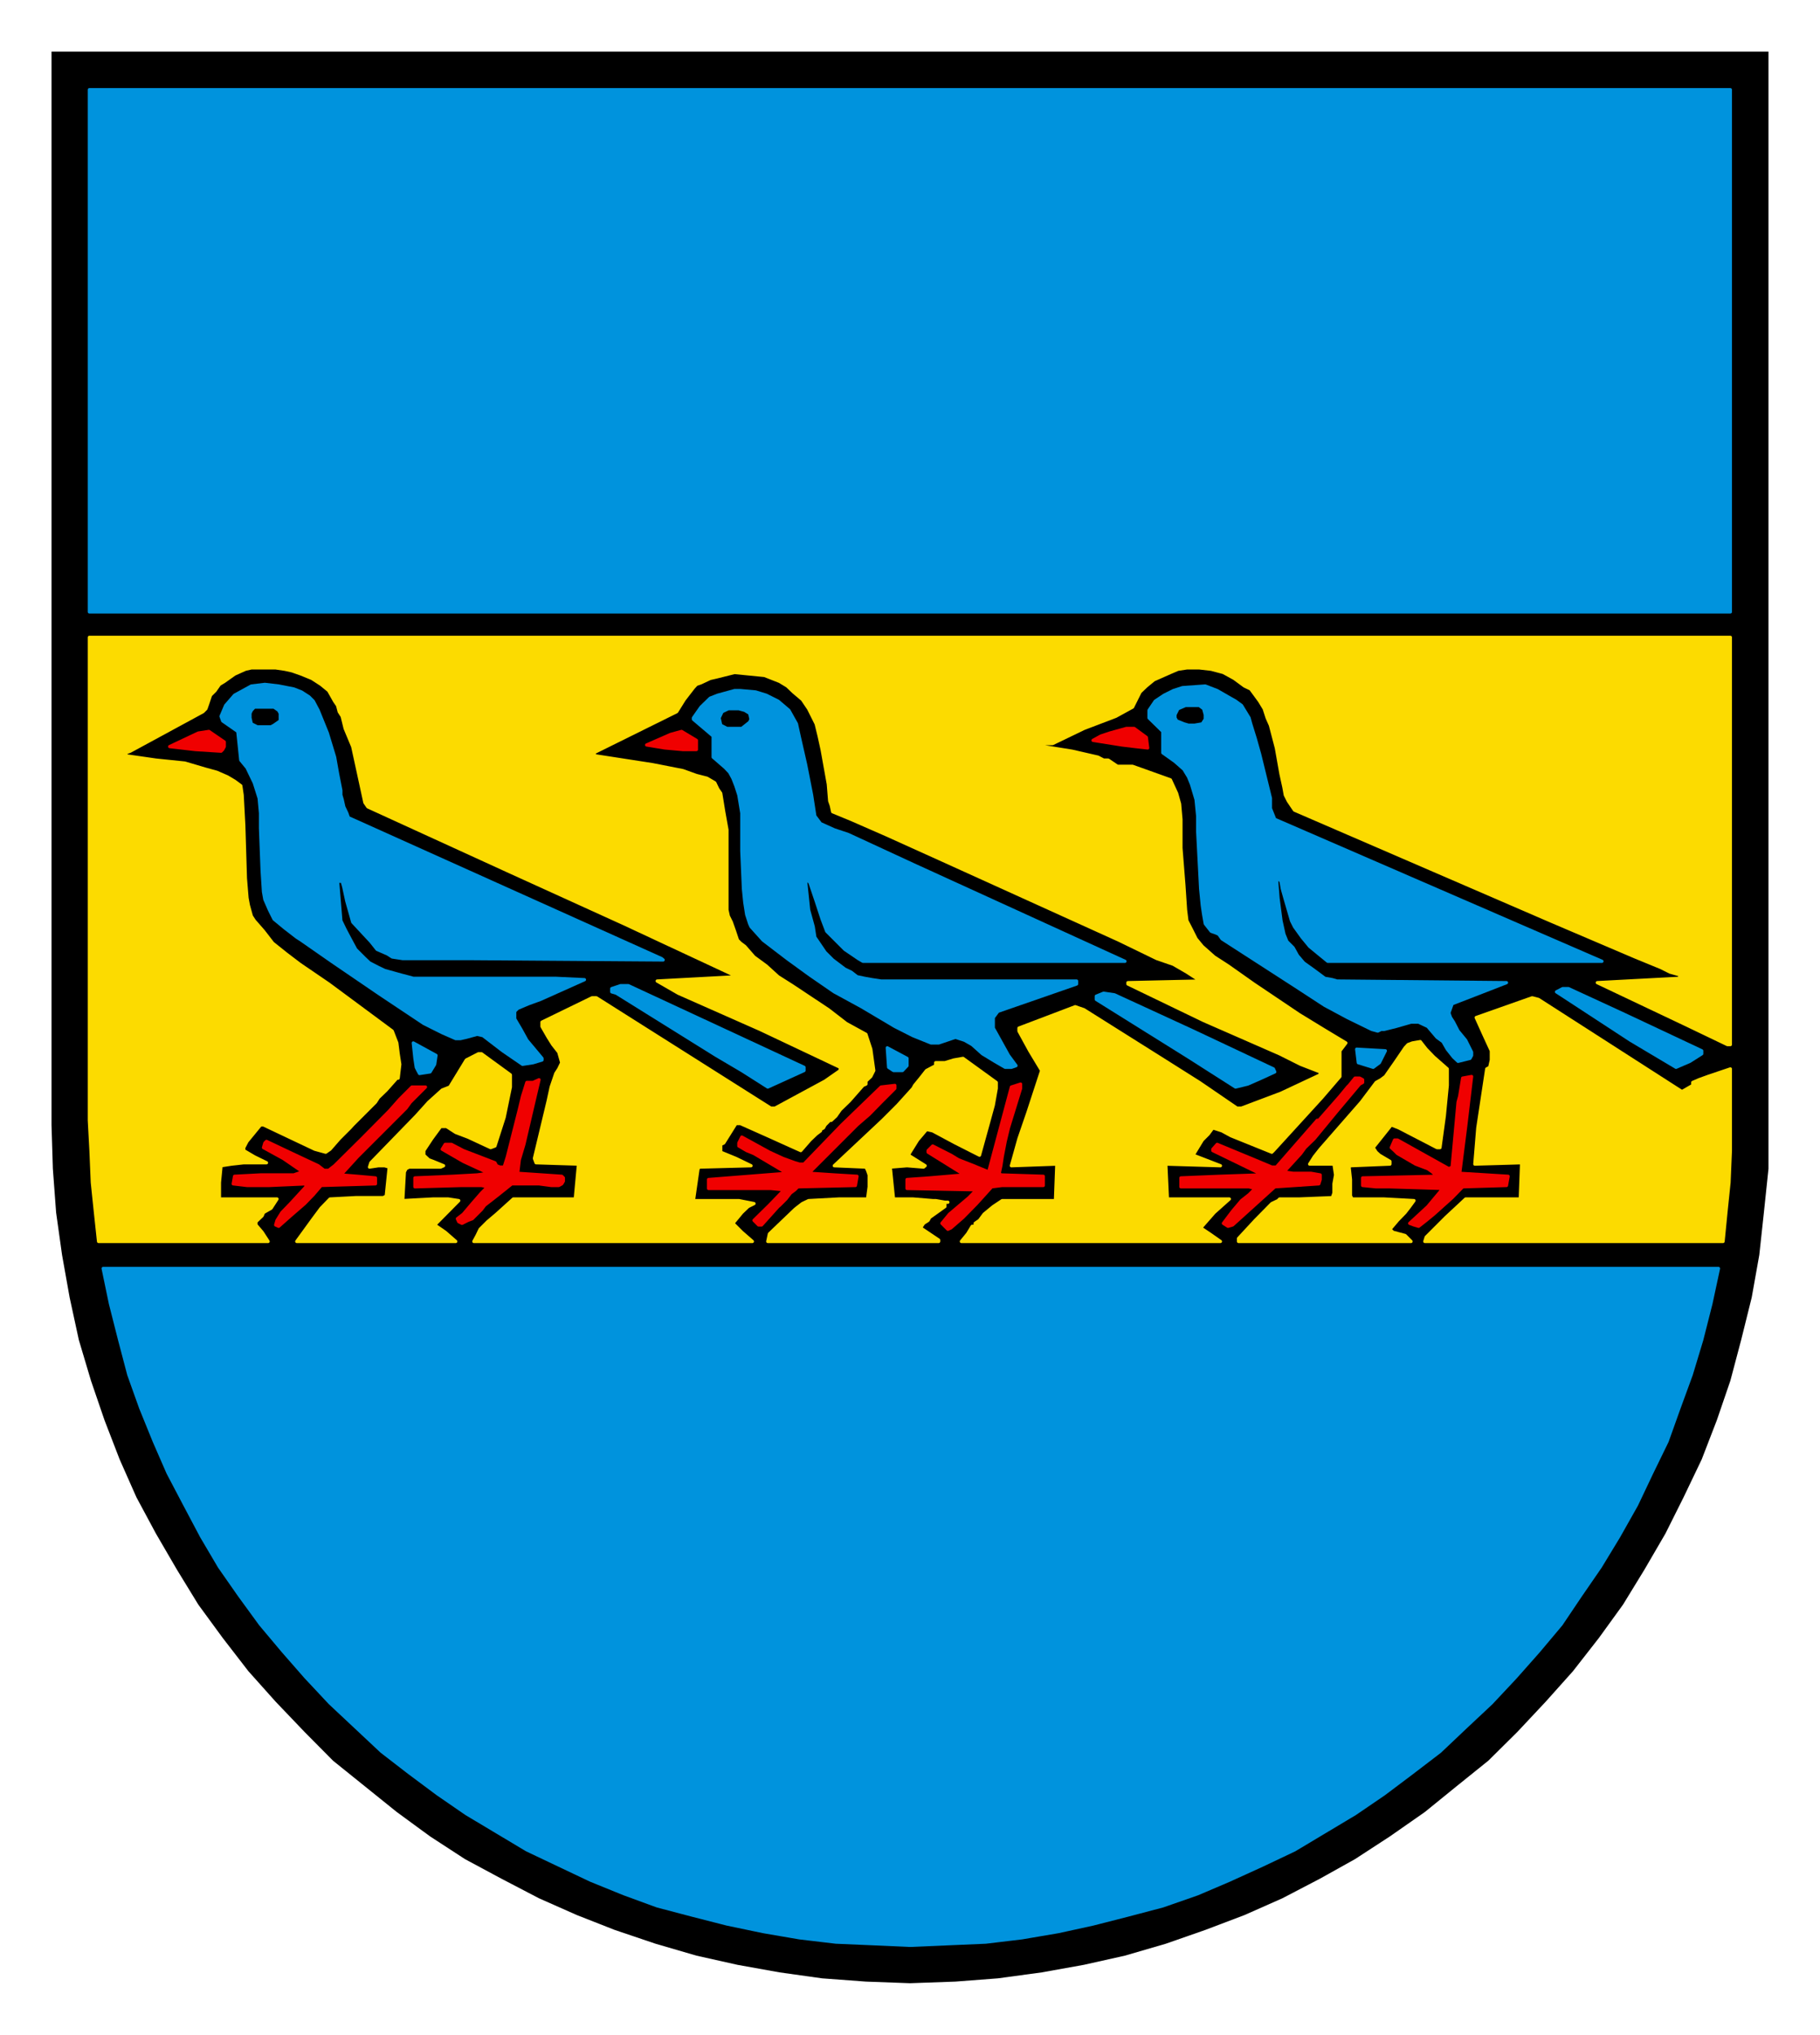 <?xml version="1.0" encoding="UTF-8" standalone="no"?>
<!DOCTYPE svg PUBLIC "-//W3C//DTD SVG 1.0//EN" "http://www.w3.org/TR/2001/REC-SVG-20010904/DTD/svg10.dtd">
<!-- Created with Inkscape (http://www.inkscape.org/) by Marsupilami -->
<svg
   xmlns:svg="http://www.w3.org/2000/svg"
   xmlns="http://www.w3.org/2000/svg"
   version="1.0"
   width="687"
   height="768"
   viewBox="-2.381 -2.381 84.138 94.05"
   id="svg5594">
  <defs
     id="defs5596">
    <clipPath
       id="clipPath3034">
      <path
         d="M 354.48,410.28 L 418.19,410.28 L 418.19,338.65 L 354.48,338.65 L 354.48,410.28 z"
         id="path3036" />
    </clipPath>
    <clipPath
       id="clipPath3046">
      <path
         d="M 354.48,410.28 L 418.19,410.28 L 418.19,338.65 L 354.48,338.65 L 354.48,410.28 z"
         id="path3048" />
    </clipPath>
  </defs>
  <g
     transform="translate(-335.312,-487.718)"
     id="layer1">
    <g
       transform="matrix(1.25,0,0,1.25,-107.925,64.293)"
       clip-path="url(#clipPath3034)"
       id="g3032">
      <g
         id="g3038">
        <path
           d="M 354.59,338.74 L 418.09,338.74 L 418.09,378.43 L 418.09,378.43 L 418.09,380.05 L 417.92,381.67 L 417.75,383.24 L 417.47,384.81 L 417.08,386.38 L 416.68,387.89 L 416.18,389.35 L 415.62,390.8 L 414.95,392.2 L 414.28,393.54 L 413.5,394.88 L 412.71,396.17 L 411.82,397.4 L 410.86,398.63 L 409.85,399.76 L 408.8,400.88 L 407.73,401.94 L 406.55,402.89 L 405.38,403.84 L 404.09,404.74 L 402.8,405.58 L 401.51,406.3 L 400.11,407.03 L 398.71,407.65 L 397.26,408.2 L 395.8,408.71 L 394.29,409.15 L 392.77,409.49 L 391.21,409.77 L 389.59,409.99 L 388.02,410.11 L 386.34,410.17 L 386.34,410.17 L 384.71,410.11 L 383.09,409.99 L 381.52,409.77 L 379.96,409.49 L 378.44,409.15 L 376.93,408.71 L 375.42,408.2 L 374.02,407.65 L 372.62,407.03 L 371.22,406.3 L 369.88,405.58 L 368.59,404.74 L 367.36,403.84 L 366.18,402.89 L 365,401.94 L 363.95,400.88 L 362.88,399.76 L 361.87,398.63 L 360.92,397.4 L 360.02,396.17 L 359.23,394.88 L 358.45,393.54 L 357.73,392.2 L 357.11,390.8 L 356.55,389.35 L 356.05,387.89 L 355.6,386.38 L 355.26,384.81 L 354.98,383.24 L 354.76,381.67 L 354.64,380.05 L 354.59,378.43 L 354.59,338.74 z"
           id="path3040"
           style="fill:#000000;fill-opacity:1;fill-rule:evenodd;stroke:none" />
      </g>
    </g>
    <g
       transform="matrix(1.25,0,0,1.25,-107.925,64.293)"
       clip-path="url(#clipPath3046)"
       id="g3044">
      <path
         d="M 387.74,382.29 L 387.85,382.24 L 387.85,382.24 L 388.3,381.85 L 388.3,381.85 L 388.8,381.34 L 388.8,381.34 L 389.36,380.72 L 389.36,380.72 L 389.75,380.67 L 390.32,380.67 L 391.27,380.67 L 391.27,380.33 L 391.27,380.33 L 389.7,380.28 L 389.64,380.22 L 389.64,380.22 L 389.7,379.94 L 389.75,379.61 L 389.75,379.61 L 389.86,379.04 L 389.86,379.04 L 389.98,378.54 L 389.98,378.54 L 390.43,377.08 L 390.43,377.03 L 390.43,377.03 L 390.43,376.92 L 390.43,376.92 L 390.09,377.03 L 390.09,377.03 L 389.25,380.17 L 389.25,380.17 L 388.69,379.94 L 388.13,379.72 L 388.13,379.72 L 387.85,379.55 L 387.85,379.55 L 387.18,379.21 L 387.18,379.21 L 387.01,379.38 L 387.01,379.44 L 387.01,379.44 L 388.36,380.28 L 388.36,380.28 L 388.36,380.28 L 388.36,380.28 L 387.07,380.39 L 387.07,380.39 L 386.23,380.45 L 386.23,380.78 L 386.23,380.78 L 388.8,380.83 L 388.8,380.83 L 388.52,381.12 L 388.13,381.45 L 387.8,381.73 L 387.52,382.07 L 387.52,382.07 L 387.74,382.29 L 387.74,382.29 z"
         id="path3050"
         style="fill:#f00000;fill-opacity:1;fill-rule:evenodd;stroke:#f00000;stroke-width:0.12;stroke-linecap:round;stroke-linejoin:round;stroke-miterlimit:10;stroke-dasharray:none;stroke-opacity:1" />
      <path
         d="M 362.99,382.18 L 362.99,382.18 L 363.43,381.79 L 363.95,381.34 L 363.95,381.34 L 364.27,381.01 L 364.56,380.67 L 364.56,380.67 L 366.57,380.61 L 366.57,380.61 L 366.57,380.51 L 366.57,380.39 L 366.57,380.39 L 365.9,380.33 L 365.29,380.28 L 365.29,380.28 L 365.9,379.61 L 366.57,378.94 L 366.57,378.94 L 367.7,377.81 L 367.7,377.81 L 367.86,377.59 L 367.86,377.59 L 368.42,377.03 L 367.92,377.03 L 367.92,377.03 L 367.47,377.48 L 367.08,377.92 L 367.08,377.92 L 366.07,378.94 L 365.06,379.94 L 365.06,379.94 L 364.84,380.11 L 364.67,380.11 L 364.67,380.11 L 364.45,379.94 L 364.45,379.94 L 363.49,379.49 L 362.54,379.04 L 362.48,379.1 L 362.48,379.1 L 362.43,379.27 L 362.43,379.27 L 363.16,379.67 L 363.89,380.17 L 363.89,380.17 L 363.72,380.22 L 363.72,380.22 L 363.55,380.28 L 363.55,380.28 L 363.16,380.28 L 362.71,380.28 L 362.71,380.28 L 362.48,380.28 L 362.48,380.28 L 362.32,380.28 L 362.32,380.28 L 361.36,380.33 L 361.36,380.33 L 361.31,380.61 L 361.31,380.61 L 361.82,380.67 L 362.65,380.67 L 364,380.61 L 364,380.72 L 364,380.72 L 363.43,381.34 L 363.11,381.67 L 362.93,381.96 L 362.93,381.96 L 362.88,382.13 L 362.99,382.18 z"
         id="path3052"
         style="fill:#f00000;fill-opacity:1;fill-rule:evenodd;stroke:#f00000;stroke-width:0.12;stroke-linecap:round;stroke-linejoin:round;stroke-miterlimit:10;stroke-dasharray:none;stroke-opacity:1" />
      <path
         d="M 398.1,382.18 L 398.1,382.18 L 398.27,382.13 L 398.27,382.13 L 399.83,380.72 L 399.83,380.72 L 401.46,380.61 L 401.46,380.61 L 401.51,380.45 L 401.51,380.33 L 401.51,380.28 L 401.51,380.28 L 401.17,380.22 L 401.17,380.22 L 400.51,380.22 L 400.51,380.22 L 400.17,380.17 L 400.17,380.17 L 400.79,379.49 L 400.79,379.49 L 400.95,379.27 L 400.95,379.27 L 401.29,378.94 L 401.29,378.94 L 402.13,377.92 L 402.97,376.92 L 403.08,376.86 L 403.08,376.76 L 403.08,376.76 L 402.97,376.7 L 402.8,376.7 L 402.8,376.7 L 402.58,376.97 L 402.58,376.97 L 402.52,377.03 L 402.52,377.03 L 402.24,377.37 L 402.24,377.37 L 401.46,378.26 L 401.4,378.26 L 401.4,378.26 L 399.89,379.99 L 399.89,379.99 L 399.72,379.99 L 399.72,379.99 L 399.22,379.78 L 399.22,379.78 L 397.7,379.15 L 397.7,379.15 L 397.54,379.33 L 397.54,379.33 L 397.54,379.38 L 397.54,379.38 L 399.27,380.22 L 399.27,380.22 L 399.27,380.28 L 399.27,380.28 L 397.82,380.33 L 396.36,380.39 L 396.36,380.72 L 396.36,380.72 L 398.88,380.72 L 398.88,380.72 L 399.11,380.78 L 399.11,380.78 L 398.88,381.01 L 398.6,381.23 L 398.6,381.23 L 398.27,381.62 L 397.93,382.07 L 397.93,382.07 L 398.1,382.18 L 398.1,382.18 z"
         id="path3054"
         style="fill:#f00000;fill-opacity:1;fill-rule:evenodd;stroke:#f00000;stroke-width:0.12;stroke-linecap:round;stroke-linejoin:round;stroke-miterlimit:10;stroke-dasharray:none;stroke-opacity:1" />
      <path
         d="M 405.15,382.18 L 405.15,382.18 L 405.43,381.96 L 405.71,381.73 L 405.71,381.73 L 406.39,381.12 L 406.39,381.12 L 406.78,380.72 L 406.78,380.72 L 408.4,380.67 L 408.4,380.67 L 408.46,380.33 L 408.46,380.33 L 406.67,380.22 L 406.67,380.22 L 406.89,378.49 L 407.11,376.64 L 407.11,376.64 L 406.78,376.7 L 406.78,376.7 L 406.67,377.37 L 406.67,377.37 L 406.61,377.59 L 406.61,377.59 L 406.39,379.99 L 406.27,380.05 L 406.27,380.05 L 404.37,378.99 L 404.37,378.99 L 404.26,378.99 L 404.26,378.99 L 404.14,379.27 L 404.14,379.27 L 404.26,379.38 L 404.37,379.49 L 404.37,379.49 L 405.04,379.88 L 405.04,379.88 L 405.49,380.05 L 405.49,380.05 L 405.66,380.17 L 405.83,380.33 L 405.83,380.33 L 403.08,380.39 L 403.08,380.39 L 403.08,380.61 L 403.08,380.67 L 403.08,380.67 L 403.58,380.72 L 404.09,380.72 L 404.09,380.72 L 406.05,380.78 L 406.05,380.78 L 405.49,381.45 L 404.82,382.07 L 404.82,382.07 L 404.98,382.13 L 405.15,382.18 L 405.15,382.18 z"
         id="path3056"
         style="fill:#f00000;fill-opacity:1;fill-rule:evenodd;stroke:#f00000;stroke-width:0.12;stroke-linecap:round;stroke-linejoin:round;stroke-miterlimit:10;stroke-dasharray:none;stroke-opacity:1" />
      <path
         d="M 380.74,382.13 L 380.74,382.13 L 380.85,382.13 L 380.85,382.13 L 381.46,381.45 L 381.46,381.45 L 381.52,381.4 L 381.52,381.4 L 381.75,381.17 L 381.92,380.95 L 381.92,380.95 L 382.08,380.83 L 382.19,380.72 L 382.19,380.72 L 384.32,380.67 L 384.38,380.33 L 384.38,380.33 L 383.54,380.28 L 382.64,380.22 L 382.64,380.22 L 382.7,380.11 L 382.7,380.11 L 384.38,378.43 L 384.38,378.43 L 384.83,378.04 L 385.27,377.59 L 385.27,377.59 L 385.44,377.42 L 385.44,377.42 L 385.78,377.08 L 385.78,377.08 L 385.78,376.97 L 385.78,376.97 L 385.27,377.03 L 385.27,377.03 L 383.82,378.43 L 383.82,378.43 L 382.42,379.88 L 382.42,379.88 L 382.25,379.88 L 382.08,379.83 L 382.08,379.83 L 381.64,379.67 L 381.14,379.44 L 381.14,379.44 L 380.12,378.88 L 380.12,378.88 L 380.01,379.1 L 380.01,379.1 L 380.01,379.21 L 380.01,379.21 L 380.3,379.38 L 380.57,379.49 L 380.57,379.49 L 381.8,380.22 L 381.8,380.22 L 378.89,380.45 L 378.89,380.45 L 378.89,380.78 L 378.89,380.78 L 380.3,380.78 L 381.19,380.78 L 381.69,380.83 L 381.69,380.83 L 381.14,381.4 L 380.57,381.96 L 380.57,381.96 L 380.74,382.13 L 380.74,382.13 z"
         id="path3058"
         style="fill:#f00000;fill-opacity:1;fill-rule:evenodd;stroke:#f00000;stroke-width:0.12;stroke-linecap:round;stroke-linejoin:round;stroke-miterlimit:10;stroke-dasharray:none;stroke-opacity:1" />
      <path
         d="M 369.77,382.07 L 369.77,382.07 L 369.99,381.96 L 370.15,381.9 L 370.49,381.56 L 370.49,381.56 L 370.61,381.4 L 370.61,381.4 L 371.11,381.01 L 371.61,380.61 L 372.62,380.61 L 373.07,380.67 L 373.07,380.67 L 373.35,380.67 L 373.46,380.61 L 373.52,380.51 L 373.52,380.51 L 373.52,380.39 L 373.46,380.33 L 373.46,380.33 L 371.83,380.22 L 371.83,380.22 L 371.89,379.72 L 371.89,379.72 L 372.06,379.15 L 372.06,379.15 L 372.45,377.48 L 372.45,377.48 L 372.62,376.76 L 372.62,376.76 L 372.4,376.86 L 372.17,376.86 L 372.17,376.86 L 372.01,377.37 L 371.89,377.87 L 371.89,377.87 L 371.45,379.61 L 371.45,379.61 L 371.33,379.99 L 371.33,379.99 L 371.17,379.99 L 371.05,379.94 L 371.05,379.94 L 370.99,379.83 L 370.99,379.83 L 369.82,379.38 L 369.82,379.38 L 369.38,379.15 L 369.38,379.15 L 369.15,379.15 L 369.15,379.15 L 369.04,379.33 L 369.04,379.33 L 369.82,379.78 L 370.77,380.22 L 370.77,380.22 L 370.33,380.28 L 369.43,380.33 L 368.03,380.39 L 368.03,380.72 L 368.03,380.72 L 369.77,380.67 L 369.77,380.67 L 370.49,380.67 L 370.49,380.67 L 370.72,380.72 L 370.72,380.72 L 370.49,380.95 L 370.15,381.34 L 369.82,381.73 L 369.6,381.9 L 369.6,381.9 L 369.65,382.01 L 369.77,382.07 L 369.77,382.07 z"
         id="path3060"
         style="fill:#f00000;fill-opacity:1;fill-rule:evenodd;stroke:#f00000;stroke-width:0.12;stroke-linecap:round;stroke-linejoin:round;stroke-miterlimit:10;stroke-dasharray:none;stroke-opacity:1" />
      <path
         d="M 360.98,364.27 L 360.98,364.27 L 360.41,363.88 L 360.41,363.88 L 360.02,363.94 L 359.68,364.1 L 358.96,364.44 L 358.96,364.44 L 359.91,364.55 L 360.86,364.61 L 360.86,364.61 L 360.92,364.55 L 360.98,364.44 L 360.98,364.27 L 360.98,364.27 z"
         id="path3062"
         style="fill:#f00000;fill-opacity:1;fill-rule:evenodd;stroke:#f00000;stroke-width:0.12;stroke-linecap:round;stroke-linejoin:round;stroke-miterlimit:10;stroke-dasharray:none;stroke-opacity:1" />
      <path
         d="M 378.44,364.55 L 378.44,364.55 L 378.44,364.38 L 378.44,364.21 L 378.44,364.21 L 377.89,363.88 L 377.89,363.88 L 377.49,363.99 L 377.49,363.99 L 376.6,364.38 L 376.6,364.38 L 377.27,364.49 L 377.94,364.55 L 377.94,364.55 L 378.44,364.55 L 378.44,364.55 z"
         id="path3064"
         style="fill:#f00000;fill-opacity:1;fill-rule:evenodd;stroke:#f00000;stroke-width:0.12;stroke-linecap:round;stroke-linejoin:round;stroke-miterlimit:10;stroke-dasharray:none;stroke-opacity:1" />
      <path
         d="M 395.13,364.49 L 395.08,364.1 L 395.08,364.1 L 394.63,363.77 L 394.63,363.77 L 394.34,363.77 L 394.34,363.77 L 393.73,363.94 L 393.4,364.05 L 393.11,364.21 L 393.11,364.21 L 394.18,364.38 L 394.18,364.38 L 394.68,364.44 L 395.13,364.49 L 395.13,364.49 z"
         id="path3066"
         style="fill:#f00000;fill-opacity:1;fill-rule:evenodd;stroke:#f00000;stroke-width:0.12;stroke-linecap:round;stroke-linejoin:round;stroke-miterlimit:10;stroke-dasharray:none;stroke-opacity:1" />
      <path
         d="M 356.33,382.74 L 356.33,382.74 L 356.21,381.62 L 356.1,380.56 L 356.05,379.38 L 355.99,378.26 L 355.99,360.4 L 416.68,360.4 L 416.68,375.46 L 416.57,375.46 L 416.57,375.46 L 415.07,374.74 L 415.07,374.74 L 411.76,373.17 L 411.76,373.17 L 414.78,373.01 L 414.78,373.01 L 414.84,372.89 L 414.84,372.89 L 414.45,372.78 L 414.11,372.61 L 414.11,372.61 L 413.16,372.22 L 413.16,372.22 L 410.02,370.88 L 410.02,370.88 L 400.56,366.79 L 400.56,366.79 L 400.33,366.45 L 400.33,366.45 L 400.22,366.23 L 400.17,365.95 L 400.06,365.45 L 400.06,365.45 L 399.89,364.49 L 399.89,364.49 L 399.67,363.65 L 399.67,363.65 L 399.55,363.38 L 399.44,363.04 L 399.44,363.04 L 399.27,362.76 L 399.11,362.54 L 399.11,362.54 L 398.94,362.31 L 398.71,362.2 L 398.33,361.92 L 398.33,361.92 L 397.93,361.7 L 397.48,361.58 L 397.04,361.53 L 396.58,361.53 L 396.58,361.53 L 396.25,361.58 L 396.25,361.58 L 395.97,361.7 L 395.97,361.7 L 395.36,361.97 L 395.08,362.2 L 394.85,362.42 L 394.85,362.42 L 394.57,362.98 L 394.57,362.98 L 393.95,363.32 L 393.95,363.32 L 392.77,363.77 L 391.61,364.33 L 391.61,364.33 L 391.27,364.33 L 391.27,364.44 L 391.27,364.44 L 392.33,364.61 L 393.29,364.83 L 393.29,364.83 L 393.5,364.94 L 393.5,364.94 L 393.67,364.94 L 393.67,364.94 L 394.01,365.17 L 394.01,365.17 L 394.57,365.17 L 395.02,365.33 L 395.97,365.67 L 395.97,365.67 L 396.2,366.17 L 396.2,366.17 L 396.31,366.56 L 396.36,367.13 L 396.36,368.19 L 396.47,369.58 L 396.47,369.58 L 396.53,370.48 L 396.53,370.48 L 396.58,370.88 L 396.75,371.21 L 396.92,371.55 L 397.15,371.83 L 397.15,371.83 L 397.59,372.22 L 398.1,372.55 L 399.05,373.22 L 399.05,373.22 L 400.73,374.35 L 401.63,374.9 L 402.46,375.4 L 402.24,375.69 L 402.24,376.64 L 402.24,376.64 L 401.57,377.42 L 401.57,377.42 L 399.78,379.38 L 399.78,379.38 L 399.72,379.44 L 399.72,379.44 L 398.21,378.83 L 398.21,378.83 L 397.88,378.65 L 397.54,378.54 L 397.54,378.54 L 397.37,378.77 L 397.15,378.99 L 396.81,379.55 L 396.81,379.55 L 397.82,379.94 L 397.82,379.94 L 395.8,379.88 L 395.8,379.88 L 395.86,381.17 L 395.86,381.17 L 398.15,381.17 L 398.15,381.17 L 397.59,381.67 L 397.09,382.24 L 397.09,382.24 L 397.42,382.46 L 397.82,382.74 L 388.24,382.74 L 388.24,382.74 L 388.47,382.46 L 388.64,382.18 L 388.64,382.18 L 388.75,382.18 L 388.75,382.07 L 388.75,382.07 L 388.91,381.96 L 389.08,381.73 L 389.08,381.73 L 389.42,381.45 L 389.75,381.23 L 389.75,381.23 L 391.72,381.23 L 391.72,381.23 L 391.77,379.88 L 391.77,379.88 L 390.09,379.94 L 390.09,379.94 L 390.37,378.94 L 390.7,377.98 L 390.7,377.98 L 391.21,376.42 L 391.21,376.42 L 390.77,375.69 L 390.37,374.96 L 390.37,374.96 L 390.37,374.85 L 390.37,374.85 L 392.45,374.06 L 392.45,374.06 L 392.77,374.17 L 392.77,374.17 L 395.63,375.97 L 397.04,376.86 L 398.43,377.81 L 398.43,377.81 L 398.6,377.81 L 398.6,377.81 L 400.06,377.26 L 401.51,376.58 L 401.51,376.58 L 401.51,376.47 L 401.51,376.47 L 400.79,376.19 L 400.01,375.8 L 400.01,375.8 L 397.2,374.57 L 394.4,373.22 L 394.4,373.17 L 394.4,373.17 L 397.09,373.11 L 397.09,373.11 L 396.58,372.78 L 396.08,372.49 L 396.08,372.49 L 395.47,372.28 L 395.47,372.28 L 394.07,371.6 L 387.52,368.63 L 387.52,368.63 L 385.44,367.69 L 384.16,367.13 L 383.48,366.85 L 383.48,366.85 L 383.43,366.62 L 383.37,366.45 L 383.37,366.45 L 383.32,365.83 L 383.32,365.83 L 383.09,364.55 L 383.09,364.55 L 382.98,364.05 L 382.87,363.6 L 382.87,363.6 L 382.59,363.04 L 382.59,363.04 L 382.36,362.7 L 382.36,362.7 L 382.03,362.42 L 382.03,362.42 L 381.8,362.2 L 381.52,362.03 L 381.52,362.03 L 380.96,361.81 L 380.96,361.81 L 379.85,361.7 L 379.85,361.7 L 379.17,361.87 L 379.17,361.87 L 378.95,361.92 L 378.95,361.92 L 378.61,362.08 L 378.44,362.14 L 378.33,362.26 L 378.33,362.26 L 377.99,362.7 L 377.71,363.15 L 377.71,363.15 L 374.64,364.67 L 374.64,364.67 L 374.69,364.78 L 374.69,364.78 L 376.82,365.11 L 377.94,365.33 L 378.44,365.51 L 378.83,365.61 L 378.83,365.61 L 379.12,365.78 L 379.12,365.78 L 379.23,366.01 L 379.34,366.17 L 379.34,366.17 L 379.45,366.85 L 379.57,367.52 L 379.57,367.52 L 379.57,368.86 L 379.57,368.86 L 379.57,369.87 L 379.57,369.87 L 379.57,370.48 L 379.57,370.48 L 379.62,370.71 L 379.73,370.93 L 379.73,370.93 L 379.85,371.27 L 379.96,371.6 L 379.96,371.6 L 380.07,371.71 L 380.23,371.83 L 380.23,371.83 L 380.57,372.22 L 381.02,372.55 L 381.02,372.55 L 381.46,372.95 L 381.98,373.28 L 381.98,373.28 L 383.32,374.17 L 383.98,374.68 L 384.71,375.08 L 384.71,375.08 L 384.89,375.63 L 385,376.42 L 385,376.42 L 384.89,376.64 L 384.89,376.64 L 384.71,376.81 L 384.71,376.81 L 384.71,376.92 L 384.71,376.92 L 384.6,376.97 L 384.6,376.97 L 384.1,377.54 L 383.76,377.87 L 383.6,378.1 L 383.6,378.1 L 383.43,378.26 L 383.37,378.26 L 383.37,378.26 L 383.2,378.43 L 383.14,378.54 L 383.03,378.6 L 383.03,378.65 L 383.03,378.65 L 382.87,378.77 L 382.64,378.99 L 382.3,379.38 L 382.3,379.38 L 381.92,379.21 L 381.19,378.88 L 380.07,378.38 L 380.07,378.38 L 379.9,378.38 L 379.9,378.38 L 379.45,379.1 L 379.34,379.15 L 379.34,379.44 L 379.34,379.44 L 379.9,379.67 L 380.46,379.94 L 378.55,379.99 L 378.55,379.99 L 378.5,380.05 L 378.5,380.05 L 378.33,381.23 L 378.33,381.23 L 379.45,381.23 L 380.01,381.23 L 380.57,381.34 L 380.57,381.34 L 380.35,381.45 L 380.12,381.67 L 379.79,382.07 L 379.79,382.07 L 380.12,382.4 L 380.51,382.74 L 370.21,382.74 L 370.21,382.74 L 370.33,382.52 L 370.44,382.29 L 370.44,382.29 L 370.72,382.01 L 371.05,381.73 L 371.67,381.17 L 371.67,381.17 L 372.79,381.17 L 373.96,381.17 L 373.96,381.17 L 374.08,379.88 L 374.08,379.88 L 372.51,379.83 L 372.51,379.83 L 372.45,379.67 L 372.45,379.67 L 372.96,377.54 L 372.96,377.54 L 373.07,377.03 L 373.24,376.53 L 373.24,376.53 L 373.35,376.36 L 373.35,376.36 L 373.46,376.13 L 373.46,376.13 L 373.35,375.74 L 373.13,375.46 L 373.13,375.46 L 372.96,375.19 L 372.96,375.19 L 372.73,374.79 L 372.73,374.79 L 372.73,374.63 L 372.73,374.63 L 374.58,373.73 L 374.58,373.73 L 374.74,373.73 L 374.74,373.73 L 381.19,377.81 L 381.19,377.81 L 381.35,377.81 L 381.35,377.81 L 382.59,377.14 L 383.2,376.81 L 383.76,376.42 L 383.76,376.3 L 383.76,376.3 L 380.8,374.9 L 377.77,373.56 L 377.77,373.56 L 376.99,373.11 L 376.99,373.11 L 379.96,372.95 L 379.96,372.95 L 375.76,370.99 L 371.56,369.08 L 371.56,369.08 L 366.29,366.67 L 366.18,366.51 L 366.18,366.51 L 365.95,365.45 L 365.73,364.44 L 365.73,364.44 L 365.45,363.77 L 365.45,363.77 L 365.34,363.32 L 365.34,363.32 L 365.23,363.15 L 365.23,363.15 L 365.17,362.92 L 365.06,362.76 L 365.06,362.76 L 364.84,362.37 L 364.84,362.37 L 364.56,362.14 L 364.22,361.92 L 363.83,361.76 L 363.49,361.64 L 363.49,361.64 L 363.22,361.58 L 363.22,361.58 L 362.88,361.53 L 362.88,361.53 L 362.32,361.53 L 361.98,361.53 L 361.76,361.58 L 361.76,361.58 L 361.36,361.76 L 361.36,361.76 L 360.98,362.03 L 360.8,362.14 L 360.64,362.37 L 360.64,362.37 L 360.47,362.54 L 360.47,362.54 L 360.36,362.87 L 360.3,363.04 L 360.19,363.15 L 360.19,363.15 L 357.5,364.61 L 357.5,364.61 L 357.34,364.67 L 357.34,364.78 L 357.34,364.78 L 358.45,364.94 L 359.52,365.05 L 359.52,365.05 L 360.3,365.28 L 360.3,365.28 L 360.7,365.39 L 361.09,365.56 L 361.09,365.56 L 361.36,365.72 L 361.59,365.89 L 361.59,365.89 L 361.64,366.23 L 361.64,366.23 L 361.7,367.35 L 361.7,367.35 L 361.76,369.31 L 361.76,369.31 L 361.82,370.04 L 361.87,370.31 L 361.98,370.71 L 361.98,370.71 L 362.09,370.88 L 362.09,370.88 L 362.43,371.27 L 362.43,371.27 L 362.77,371.71 L 362.77,371.71 L 363.27,372.11 L 363.77,372.49 L 364.84,373.22 L 364.84,373.22 L 367.19,374.96 L 367.19,374.96 L 367.36,375.4 L 367.41,375.8 L 367.47,376.19 L 367.41,376.7 L 367.36,376.7 L 367.36,376.7 L 366.97,377.14 L 366.68,377.42 L 366.57,377.59 L 366.57,377.59 L 366.4,377.76 L 366.4,377.76 L 365.84,378.32 L 365.84,378.32 L 365.73,378.43 L 365.63,378.54 L 365.63,378.54 L 365.23,378.94 L 364.89,379.33 L 364.89,379.33 L 364.73,379.44 L 364.73,379.44 L 364.33,379.33 L 364.33,379.33 L 363.38,378.88 L 362.43,378.43 L 362.43,378.43 L 362.32,378.43 L 362.32,378.43 L 361.82,379.04 L 361.82,379.04 L 361.7,379.27 L 361.7,379.27 L 361.7,379.38 L 361.7,379.38 L 362.09,379.61 L 362.54,379.83 L 362.54,379.83 L 361.7,379.83 L 361.25,379.88 L 360.86,379.94 L 360.86,379.94 L 360.8,380.56 L 360.8,381.17 L 360.8,381.17 L 361.87,381.17 L 362.93,381.17 L 362.93,381.17 L 362.71,381.51 L 362.71,381.51 L 362.43,381.67 L 362.43,381.67 L 362.38,381.79 L 362.38,381.79 L 362.15,382.01 L 362.15,382.13 L 362.15,382.13 L 362.38,382.4 L 362.6,382.74 L 356.33,382.74 z"
         id="path3068"
         style="fill:#fcdb00;fill-opacity:1;fill-rule:evenodd;stroke:#fcdb00;stroke-width:0.12;stroke-linecap:round;stroke-linejoin:round;stroke-miterlimit:10;stroke-dasharray:none;stroke-opacity:1" />
      <path
         d="M 405.38,382.74 L 405.38,382.74 L 405.43,382.58 L 405.43,382.58 L 406.16,381.85 L 406.89,381.17 L 406.89,381.17 L 408.91,381.17 L 408.96,379.83 L 408.96,379.83 L 407.23,379.88 L 407.23,379.88 L 407.34,378.54 L 407.34,378.54 L 407.67,376.36 L 407.67,376.36 L 407.78,376.3 L 407.78,376.3 L 407.84,376.03 L 407.84,376.03 L 407.84,375.74 L 407.84,375.69 L 407.84,375.69 L 407.56,375.08 L 407.28,374.46 L 407.28,374.46 L 409.35,373.73 L 409.58,373.79 L 409.58,373.79 L 414.89,377.2 L 414.89,377.2 L 415.29,376.97 L 415.29,376.97 L 415.29,376.86 L 415.29,376.86 L 415.52,376.76 L 415.85,376.64 L 416.68,376.36 L 416.68,378.26 L 416.68,378.26 L 416.68,379.38 L 416.63,380.56 L 416.52,381.62 L 416.41,382.74 L 408.73,382.74 L 408.73,382.74 L 405.49,382.74 L 405.38,382.74 z"
         id="path3070"
         style="fill:#fcdb00;fill-opacity:1;fill-rule:evenodd;stroke:#fcdb00;stroke-width:0.12;stroke-linecap:round;stroke-linejoin:round;stroke-miterlimit:10;stroke-dasharray:none;stroke-opacity:1" />
      <path
         d="M 398.49,382.74 L 398.49,382.74 L 398.49,382.63 L 398.49,382.63 L 399.11,381.96 L 399.72,381.34 L 399.72,381.34 L 399.95,381.23 L 400.01,381.17 L 400.01,381.17 L 400.33,381.17 L 400.73,381.17 L 400.73,381.17 L 401.96,381.12 L 402.02,380.95 L 402.02,380.95 L 402.02,380.61 L 402.02,380.61 L 402.08,380.28 L 402.08,380.28 L 402.02,379.88 L 402.02,379.88 L 401.12,379.88 L 401.12,379.88 L 401.29,379.61 L 401.51,379.33 L 401.51,379.33 L 403.03,377.59 L 403.03,377.59 L 403.58,376.86 L 403.58,376.86 L 403.76,376.76 L 403.92,376.64 L 403.92,376.64 L 404.31,376.08 L 404.65,375.58 L 404.65,375.58 L 404.76,375.46 L 404.92,375.4 L 405.21,375.35 L 405.21,375.35 L 405.43,375.63 L 405.71,375.92 L 406.21,376.36 L 406.21,376.36 L 406.21,376.97 L 406.21,376.97 L 406.1,378.1 L 406.1,378.1 L 405.94,379.27 L 405.94,379.27 L 405.83,379.27 L 405.83,379.27 L 404.98,378.83 L 404.42,378.54 L 404.14,378.43 L 404.14,378.43 L 403.47,379.27 L 403.47,379.27 L 403.58,379.44 L 403.7,379.55 L 404.09,379.78 L 404.09,379.78 L 404.09,379.88 L 404.09,379.88 L 402.63,379.94 L 402.63,379.94 L 402.58,379.99 L 402.58,379.99 L 402.63,380.45 L 402.63,380.89 L 402.63,380.89 L 402.63,381.06 L 402.63,381.06 L 402.69,381.17 L 402.69,381.17 L 403.87,381.17 L 404.98,381.23 L 404.98,381.23 L 404.82,381.45 L 404.82,381.45 L 404.65,381.67 L 404.65,381.67 L 404.37,381.96 L 404.09,382.29 L 404.09,382.29 L 404.2,382.4 L 404.2,382.4 L 404.65,382.52 L 404.65,382.52 L 404.76,382.63 L 404.87,382.74 L 398.49,382.74 z"
         id="path3072"
         style="fill:#fcdb00;fill-opacity:1;fill-rule:evenodd;stroke:#fcdb00;stroke-width:0.12;stroke-linecap:round;stroke-linejoin:round;stroke-miterlimit:10;stroke-dasharray:none;stroke-opacity:1" />
      <path
         d="M 364.89,381.17 L 364.89,381.17 L 365.84,381.12 L 366.86,381.12 L 366.86,381.12 L 366.97,381.06 L 366.97,381.06 L 367.08,379.99 L 367.08,379.99 L 366.91,379.94 L 366.68,379.94 L 366.35,379.99 L 366.35,379.99 L 366.4,379.83 L 366.4,379.83 L 368.08,378.1 L 368.08,378.1 L 368.54,377.59 L 369.04,377.14 L 369.04,377.14 L 369.32,377.03 L 369.32,377.03 L 369.93,376.03 L 369.93,376.03 L 370.38,375.8 L 370.38,375.8 L 370.49,375.8 L 370.49,375.8 L 371.56,376.58 L 371.56,376.58 L 371.56,377.03 L 371.56,377.03 L 371.33,378.15 L 370.99,379.21 L 370.99,379.21 L 370.83,379.27 L 370.83,379.27 L 369.99,378.88 L 369.54,378.71 L 369.2,378.49 L 368.98,378.49 L 368.98,378.49 L 368.65,378.94 L 368.36,379.38 L 368.36,379.38 L 368.36,379.55 L 368.36,379.55 L 368.54,379.72 L 368.7,379.78 L 369.09,379.94 L 368.98,379.99 L 368.98,379.99 L 368.42,379.99 L 367.81,379.99 L 367.81,379.99 L 367.7,380.05 L 367.64,380.17 L 367.64,380.17 L 367.58,381.23 L 367.58,381.23 L 368.7,381.17 L 369.26,381.17 L 369.65,381.23 L 369.65,381.23 L 368.76,382.13 L 368.76,382.13 L 369.15,382.4 L 369.54,382.74 L 363.66,382.74 L 363.66,382.74 L 364.27,381.9 L 364.56,381.51 L 364.89,381.17 L 364.89,381.17 z"
         id="path3074"
         style="fill:#fcdb00;fill-opacity:1;fill-rule:evenodd;stroke:#fcdb00;stroke-width:0.12;stroke-linecap:round;stroke-linejoin:round;stroke-miterlimit:10;stroke-dasharray:none;stroke-opacity:1" />
      <path
         d="M 381.08,382.74 L 381.08,382.74 L 381.14,382.46 L 381.14,382.46 L 382.08,381.56 L 382.08,381.56 L 382.14,381.51 L 382.14,381.51 L 382.36,381.34 L 382.59,381.23 L 382.59,381.23 L 383.71,381.17 L 384.77,381.17 L 384.77,381.17 L 384.83,380.72 L 384.83,380.28 L 384.83,380.28 L 384.77,380.11 L 384.71,379.99 L 384.71,379.99 L 383.54,379.94 L 383.54,379.94 L 385.33,378.26 L 385.33,378.26 L 385.89,377.7 L 386.45,377.08 L 386.45,377.08 L 386.51,376.97 L 386.51,376.97 L 386.73,376.7 L 386.73,376.7 L 386.95,376.42 L 386.95,376.42 L 387.29,376.24 L 387.29,376.24 L 387.29,376.13 L 387.29,376.13 L 387.63,376.13 L 387.63,376.13 L 387.96,376.03 L 388.3,375.97 L 388.3,375.97 L 389.53,376.86 L 389.53,376.86 L 389.53,377.08 L 389.53,377.08 L 389.42,377.7 L 389.25,378.32 L 388.91,379.55 L 388.91,379.55 L 388.02,379.1 L 387.18,378.65 L 387.18,378.65 L 386.95,378.6 L 386.95,378.6 L 386.62,378.99 L 386.34,379.44 L 386.34,379.44 L 386.28,379.55 L 386.28,379.55 L 386.9,379.94 L 386.84,379.99 L 386.84,379.99 L 386.23,379.94 L 385.61,379.99 L 385.61,379.99 L 385.73,381.17 L 385.73,381.17 L 386.45,381.17 L 387.18,381.23 L 387.29,381.23 L 387.29,381.23 L 387.63,381.29 L 387.63,381.29 L 387.68,381.29 L 387.74,381.29 L 387.63,381.29 L 387.63,381.29 L 387.63,381.45 L 387.63,381.45 L 387.07,381.85 L 387.07,381.85 L 387.01,381.96 L 387.01,381.96 L 386.84,382.07 L 386.84,382.07 L 386.73,382.24 L 386.73,382.24 L 387.4,382.69 L 387.4,382.74 L 381.08,382.74 z"
         id="path3076"
         style="fill:#fcdb00;fill-opacity:1;fill-rule:evenodd;stroke:#fcdb00;stroke-width:0.12;stroke-linecap:round;stroke-linejoin:round;stroke-miterlimit:10;stroke-dasharray:none;stroke-opacity:1" />
      <path
         d="M 416.68,359.46 L 355.99,359.46 L 355.99,340.15 L 416.68,340.15 L 416.68,359.46 z"
         id="path3078"
         style="fill:#0093dd;fill-opacity:1;fill-rule:evenodd;stroke:#0093dd;stroke-width:0.12;stroke-linecap:round;stroke-linejoin:round;stroke-miterlimit:10;stroke-dasharray:none;stroke-opacity:1" />
      <path
         d="M 356.5,383.74 L 416.24,383.74 L 416.24,383.74 L 415.96,385.04 L 415.62,386.38 L 415.23,387.67 L 414.78,388.9 L 414.34,390.13 L 413.77,391.3 L 413.21,392.48 L 412.55,393.65 L 411.87,394.77 L 411.14,395.83 L 410.42,396.9 L 409.58,397.9 L 408.73,398.86 L 407.84,399.81 L 406.89,400.7 L 405.94,401.6 L 404.92,402.38 L 403.87,403.17 L 402.8,403.9 L 401.68,404.57 L 400.56,405.24 L 399.38,405.8 L 398.15,406.36 L 396.98,406.86 L 395.69,407.31 L 394.4,407.65 L 393.11,407.98 L 391.83,408.26 L 390.48,408.49 L 389.14,408.65 L 387.74,408.71 L 386.34,408.77 L 386.34,408.77 L 385,408.71 L 383.6,408.65 L 382.25,408.49 L 380.91,408.26 L 379.57,407.98 L 378.28,407.65 L 376.99,407.31 L 375.76,406.86 L 374.53,406.36 L 373.35,405.8 L 372.17,405.24 L 371.05,404.57 L 369.93,403.9 L 368.87,403.17 L 367.81,402.38 L 366.8,401.6 L 365.84,400.7 L 364.89,399.81 L 364,398.86 L 363.16,397.9 L 362.32,396.9 L 361.54,395.83 L 360.8,394.77 L 360.14,393.65 L 359.52,392.48 L 358.9,391.3 L 358.39,390.13 L 357.89,388.9 L 357.45,387.67 L 357.11,386.38 L 356.77,385.04 L 356.5,383.74 L 356.5,383.74 z"
         id="path3080"
         style="fill:#0093dd;fill-opacity:1;fill-rule:evenodd;stroke:#0093dd;stroke-width:0.12;stroke-linecap:round;stroke-linejoin:round;stroke-miterlimit:10;stroke-dasharray:none;stroke-opacity:1" />
      <path
         d="M 380.12,363.77 L 380.12,363.77 L 380.41,363.54 L 380.46,363.43 L 380.41,363.21 L 380.41,363.21 L 380.23,363.1 L 380.01,363.04 L 379.62,363.04 L 379.62,363.04 L 379.39,363.15 L 379.39,363.15 L 379.28,363.38 L 379.28,363.38 L 379.34,363.65 L 379.34,363.65 L 379.57,363.77 L 379.73,363.77 L 380.12,363.77 L 380.12,363.77 z M 390.26,376.24 L 390.26,376.24 L 390.09,376.3 L 389.86,376.3 L 389.86,376.3 L 389.48,376.08 L 389.02,375.8 L 389.02,375.8 L 388.64,375.46 L 388.64,375.46 L 388.36,375.3 L 388.02,375.19 L 388.02,375.19 L 387.4,375.4 L 387.4,375.4 L 387.12,375.4 L 387.12,375.4 L 386.45,375.13 L 385.78,374.79 L 385.78,374.79 L 384.55,374.06 L 384.55,374.06 L 383.54,373.51 L 383.54,373.51 L 382.64,372.89 L 381.8,372.28 L 381.8,372.28 L 380.91,371.6 L 380.91,371.6 L 380.46,371.1 L 380.46,371.1 L 380.41,370.99 L 380.41,370.99 L 380.3,370.65 L 380.3,370.65 L 380.23,370.2 L 380.23,370.2 L 380.18,369.7 L 380.18,369.7 L 380.12,368.3 L 380.12,366.9 L 380.12,366.9 L 380.01,366.23 L 379.9,365.89 L 379.79,365.61 L 379.79,365.61 L 379.67,365.39 L 379.51,365.22 L 379.06,364.83 L 379.06,364.05 L 379.06,364.05 L 378.33,363.43 L 378.33,363.38 L 378.33,363.38 L 378.61,362.98 L 378.95,362.65 L 378.95,362.65 L 379.23,362.54 L 379.45,362.48 L 379.45,362.48 L 379.85,362.37 L 380.07,362.37 L 380.63,362.42 L 380.63,362.42 L 381.02,362.54 L 381.02,362.54 L 381.46,362.76 L 381.86,363.1 L 381.86,363.1 L 382.14,363.6 L 382.14,363.6 L 382.25,364.1 L 382.25,364.1 L 382.48,365.11 L 382.7,366.23 L 382.7,366.23 L 382.76,366.62 L 382.82,367.01 L 382.82,367.01 L 383.03,367.29 L 383.03,367.29 L 383.54,367.52 L 384.05,367.69 L 384.05,367.69 L 386.45,368.8 L 386.45,368.8 L 394.29,372.38 L 394.29,372.38 L 393.79,372.38 L 393.23,372.38 L 391.21,372.38 L 391.21,372.38 L 384.6,372.38 L 384.6,372.38 L 384.43,372.28 L 384.43,372.28 L 383.93,371.94 L 383.48,371.49 L 383.48,371.49 L 383.26,371.27 L 383.26,371.27 L 383.09,370.82 L 383.09,370.82 L 382.87,370.15 L 382.64,369.47 L 382.64,369.47 L 382.53,369.36 L 382.53,369.36 L 382.48,369.42 L 382.48,369.42 L 382.59,370.48 L 382.76,371.1 L 382.82,371.49 L 382.82,371.49 L 383.2,372.05 L 383.2,372.05 L 383.48,372.33 L 383.48,372.33 L 383.93,372.67 L 384.16,372.78 L 384.38,372.95 L 384.38,372.95 L 384.66,373.01 L 384.66,373.01 L 384.94,373.06 L 384.94,373.06 L 385.27,373.11 L 385.27,373.11 L 386.23,373.11 L 387.18,373.11 L 387.18,373.11 L 389.86,373.11 L 392.5,373.11 L 392.5,373.22 L 392.5,373.22 L 389.59,374.23 L 389.59,374.23 L 389.42,374.46 L 389.42,374.74 L 389.42,374.74 L 389.42,374.85 L 389.42,374.85 L 389.98,375.86 L 389.98,375.86 L 390.26,376.24 L 390.26,376.24 z"
         id="path3082"
         style="fill:#0093dd;fill-opacity:1;fill-rule:evenodd;stroke:#0093dd;stroke-width:0.12;stroke-linecap:round;stroke-linejoin:round;stroke-miterlimit:10;stroke-dasharray:none;stroke-opacity:1" />
      <path
         d="M 362.2,363.71 L 362.2,363.71 L 362.71,363.71 L 362.82,363.65 L 363.05,363.49 L 363.05,363.21 L 363.05,363.21 L 362.99,363.1 L 362.82,362.98 L 362.82,362.98 L 362.09,362.98 L 362.09,362.98 L 361.98,363.1 L 361.93,363.21 L 361.93,363.21 L 361.93,363.38 L 361.98,363.6 L 361.98,363.6 L 362.2,363.71 L 362.2,363.71 z M 372.01,376.19 L 372.01,376.19 L 371.28,375.69 L 370.55,375.13 L 370.55,375.13 L 370.33,375.08 L 370.33,375.08 L 369.93,375.19 L 369.71,375.24 L 369.54,375.24 L 369.54,375.24 L 369.04,375.02 L 368.36,374.68 L 366.68,373.56 L 364.95,372.38 L 363.83,371.6 L 363.83,371.6 L 363.66,371.49 L 363.66,371.49 L 363.22,371.15 L 362.82,370.82 L 362.82,370.82 L 362.65,370.48 L 362.65,370.48 L 362.48,370.09 L 362.43,369.81 L 362.38,369.03 L 362.38,369.03 L 362.32,367.46 L 362.32,367.46 L 362.32,366.9 L 362.27,366.35 L 362.27,366.35 L 362.09,365.78 L 361.82,365.22 L 361.82,365.22 L 361.59,364.94 L 361.59,364.94 L 361.48,363.88 L 361.48,363.88 L 360.92,363.49 L 360.92,363.49 L 360.86,363.32 L 360.86,363.32 L 361.03,362.92 L 361.03,362.92 L 361.36,362.54 L 361.98,362.2 L 361.98,362.2 L 362.48,362.14 L 362.48,362.14 L 362.99,362.2 L 363.55,362.31 L 363.55,362.31 L 363.83,362.42 L 364.11,362.6 L 364.11,362.6 L 364.27,362.76 L 364.45,363.1 L 364.79,363.94 L 365.06,364.83 L 365.17,365.45 L 365.17,365.45 L 365.29,366.06 L 365.29,366.06 L 365.29,366.23 L 365.34,366.4 L 365.34,366.4 L 365.4,366.67 L 365.51,366.9 L 365.57,367.07 L 365.57,367.07 L 377.15,372.28 L 377.15,372.28 L 377.21,372.33 L 377.21,372.33 L 370.15,372.28 L 370.15,372.28 L 368.03,372.28 L 368.03,372.28 L 367.58,372.28 L 367.19,372.22 L 367.19,372.22 L 367.02,372.11 L 367.02,372.11 L 366.63,371.94 L 366.63,371.94 L 366.4,371.65 L 366.4,371.65 L 365.73,370.93 L 365.73,370.93 L 365.51,370.15 L 365.4,369.64 L 365.34,369.42 L 365.34,369.42 L 365.17,369.42 L 365.17,369.42 L 365.23,370.15 L 365.29,370.88 L 365.29,370.88 L 365.45,371.21 L 365.63,371.55 L 365.63,371.55 L 365.84,371.94 L 366.18,372.28 L 366.18,372.28 L 366.35,372.44 L 366.35,372.44 L 366.68,372.61 L 366.91,372.72 L 367.52,372.89 L 367.52,372.89 L 367.75,372.95 L 367.97,373.01 L 367.97,373.01 L 372.17,373.01 L 372.17,373.01 L 373.24,373.01 L 374.3,373.06 L 374.3,373.06 L 372.67,373.79 L 372.67,373.79 L 372.23,373.95 L 371.83,374.12 L 371.83,374.12 L 371.72,374.23 L 371.72,374.23 L 371.72,374.51 L 371.72,374.51 L 371.95,374.9 L 372.17,375.3 L 372.73,375.97 L 372.73,375.97 L 372.73,376.03 L 372.73,376.03 L 372.4,376.13 L 372.01,376.19 L 372.01,376.19 z"
         id="path3084"
         style="fill:#0093dd;fill-opacity:1;fill-rule:evenodd;stroke:#0093dd;stroke-width:0.12;stroke-linecap:round;stroke-linejoin:round;stroke-miterlimit:10;stroke-dasharray:none;stroke-opacity:1" />
      <path
         d="M 397.15,363.6 L 397.15,363.6 L 397.26,363.43 L 397.26,363.43 L 397.26,363.26 L 397.2,363.04 L 397.2,363.04 L 397.04,362.92 L 397.04,362.92 L 396.75,362.92 L 396.53,362.92 L 396.53,362.92 L 396.25,363.04 L 396.25,363.04 L 396.14,363.26 L 396.14,363.38 L 396.2,363.49 L 396.2,363.49 L 396.47,363.6 L 396.64,363.65 L 396.86,363.65 L 397.15,363.6 L 397.15,363.6 z M 406.61,376.08 L 406.61,376.08 L 406.44,375.92 L 406.44,375.92 L 406.21,375.63 L 406.05,375.35 L 406.05,375.35 L 405.83,375.19 L 405.83,375.19 L 405.49,374.79 L 405.49,374.79 L 405.15,374.63 L 404.87,374.63 L 404.87,374.63 L 404.31,374.79 L 404.31,374.79 L 403.87,374.9 L 403.87,374.9 L 403.76,374.9 L 403.64,374.96 L 403.64,374.96 L 403.42,374.9 L 403.42,374.9 L 402.52,374.46 L 401.68,374.01 L 401.68,374.01 L 400.56,373.28 L 400.56,373.28 L 397.88,371.55 L 397.88,371.55 L 397.76,371.38 L 397.65,371.33 L 397.48,371.27 L 397.48,371.27 L 397.26,370.99 L 397.26,370.99 L 397.2,370.65 L 397.15,370.31 L 397.09,369.7 L 397.09,369.7 L 396.98,367.58 L 396.98,367.58 L 396.98,367.01 L 396.92,366.4 L 396.75,365.83 L 396.64,365.56 L 396.47,365.28 L 396.47,365.28 L 396.14,364.99 L 395.69,364.67 L 395.69,364.67 L 395.69,364.27 L 395.69,363.88 L 395.69,363.88 L 395.18,363.38 L 395.18,363.38 L 395.18,363.1 L 395.18,363.1 L 395.41,362.76 L 395.41,362.76 L 395.74,362.54 L 395.74,362.54 L 396.08,362.37 L 396.42,362.26 L 396.42,362.26 L 397.26,362.2 L 397.26,362.2 L 397.7,362.37 L 397.7,362.37 L 398.1,362.6 L 398.1,362.6 L 398.38,362.76 L 398.6,362.92 L 398.88,363.38 L 398.88,363.38 L 398.94,363.6 L 398.94,363.6 L 399.11,364.15 L 399.27,364.72 L 399.27,364.72 L 399.67,366.35 L 399.67,366.35 L 399.67,366.73 L 399.67,366.73 L 399.83,367.13 L 399.83,367.13 L 411.93,372.38 L 411.93,372.38 L 401.79,372.38 L 401.79,372.38 L 401.46,372.11 L 401.12,371.83 L 400.84,371.49 L 400.56,371.1 L 400.56,371.1 L 400.45,370.88 L 400.45,370.88 L 400.22,370.09 L 400.11,369.7 L 400.06,369.42 L 400.06,369.42 L 399.89,369.26 L 399.89,369.26 L 399.95,370.04 L 399.95,370.04 L 400.06,370.88 L 400.06,370.88 L 400.17,371.38 L 400.17,371.38 L 400.28,371.65 L 400.51,371.88 L 400.51,371.88 L 400.67,372.17 L 400.9,372.44 L 400.9,372.44 L 401.29,372.72 L 401.68,373.01 L 401.68,373.01 L 401.96,373.06 L 401.96,373.06 L 402.13,373.11 L 402.13,373.11 L 408.4,373.17 L 408.4,373.17 L 406.39,373.95 L 406.39,373.95 L 406.33,374.12 L 406.27,374.29 L 406.33,374.46 L 406.44,374.63 L 406.44,374.63 L 406.61,374.96 L 406.61,374.96 L 406.89,375.3 L 406.89,375.3 L 407.11,375.74 L 407.11,375.74 L 407.11,375.86 L 407.05,375.97 L 407.05,375.97 L 406.61,376.08 L 406.61,376.08 z"
         id="path3086"
         style="fill:#0093dd;fill-opacity:1;fill-rule:evenodd;stroke:#0093dd;stroke-width:0.12;stroke-linecap:round;stroke-linejoin:round;stroke-miterlimit:10;stroke-dasharray:none;stroke-opacity:1" />
      <path
         d="M 414.67,376.3 L 414.67,376.3 L 415.18,376.08 L 415.62,375.8 L 415.62,375.69 L 415.62,375.69 L 412.77,374.35 L 412.77,374.35 L 410.69,373.39 L 410.69,373.39 L 410.48,373.39 L 410.25,373.51 L 410.25,373.51 L 410.42,373.62 L 412.99,375.3 L 412.99,375.3 L 413.83,375.8 L 414.67,376.3 L 414.67,376.3 z"
         id="path3088"
         style="fill:#0093dd;fill-opacity:1;fill-rule:evenodd;stroke:#0093dd;stroke-width:0.12;stroke-linecap:round;stroke-linejoin:round;stroke-miterlimit:10;stroke-dasharray:none;stroke-opacity:1" />
      <path
         d="M 403.47,376.3 L 403.47,376.3 L 403.7,376.13 L 403.7,376.13 L 403.92,375.69 L 402.86,375.63 L 402.86,375.63 L 402.92,376.13 L 402.92,376.13 L 403.47,376.3 L 403.47,376.3 z"
         id="path3090"
         style="fill:#0093dd;fill-opacity:1;fill-rule:evenodd;stroke:#0093dd;stroke-width:0.12;stroke-linecap:round;stroke-linejoin:round;stroke-miterlimit:10;stroke-dasharray:none;stroke-opacity:1" />
      <path
         d="M 385.73,376.42 L 385.73,376.42 L 386.06,376.42 L 386.06,376.42 L 386.23,376.24 L 386.23,375.97 L 386.23,375.97 L 385.5,375.58 L 385.5,375.58 L 385.55,376.3 L 385.55,376.3 L 385.73,376.42 L 385.73,376.42 z"
         id="path3092"
         style="fill:#0093dd;fill-opacity:1;fill-rule:evenodd;stroke:#0093dd;stroke-width:0.12;stroke-linecap:round;stroke-linejoin:round;stroke-miterlimit:10;stroke-dasharray:none;stroke-opacity:1" />
      <path
         d="M 368.2,376.53 L 368.2,376.53 L 368.59,376.47 L 368.59,376.47 L 368.76,376.19 L 368.81,375.86 L 368.81,375.86 L 367.97,375.4 L 367.97,375.4 L 368.03,375.97 L 368.08,376.3 L 368.14,376.42 L 368.2,376.53 L 368.2,376.53 z"
         id="path3094"
         style="fill:#0093dd;fill-opacity:1;fill-rule:evenodd;stroke:#0093dd;stroke-width:0.12;stroke-linecap:round;stroke-linejoin:round;stroke-miterlimit:10;stroke-dasharray:none;stroke-opacity:1" />
      <path
         d="M 398.38,377.03 L 398.38,377.03 L 398.83,376.92 L 398.83,376.92 L 399.33,376.7 L 399.83,376.47 L 399.83,376.47 L 399.78,376.36 L 399.78,376.36 L 396.81,374.96 L 393.9,373.62 L 393.9,373.62 L 393.5,373.56 L 393.5,373.56 L 393.23,373.67 L 393.23,373.79 L 393.23,373.79 L 396.64,375.92 L 396.64,375.92 L 398.38,377.03 L 398.38,377.03 z"
         id="path3096"
         style="fill:#0093dd;fill-opacity:1;fill-rule:evenodd;stroke:#0093dd;stroke-width:0.12;stroke-linecap:round;stroke-linejoin:round;stroke-miterlimit:10;stroke-dasharray:none;stroke-opacity:1" />
      <path
         d="M 381.08,377.03 L 381.08,377.03 L 382.42,376.42 L 382.42,376.3 L 382.42,376.3 L 375.92,373.28 L 375.92,373.28 L 375.64,373.28 L 375.64,373.28 L 375.31,373.39 L 375.31,373.39 L 375.31,373.51 L 375.31,373.51 L 375.48,373.56 L 375.48,373.56 L 379.17,375.86 L 379.17,375.86 L 380.12,376.42 L 381.08,377.03 L 381.08,377.03 z"
         id="path3098"
         style="fill:#0093dd;fill-opacity:1;fill-rule:evenodd;stroke:#0093dd;stroke-width:0.12;stroke-linecap:round;stroke-linejoin:round;stroke-miterlimit:10;stroke-dasharray:none;stroke-opacity:1" />
    </g>
  </g>
</svg>
<!-- version: 20080810, original size: 79.375 89.287498, border: 3% -->
